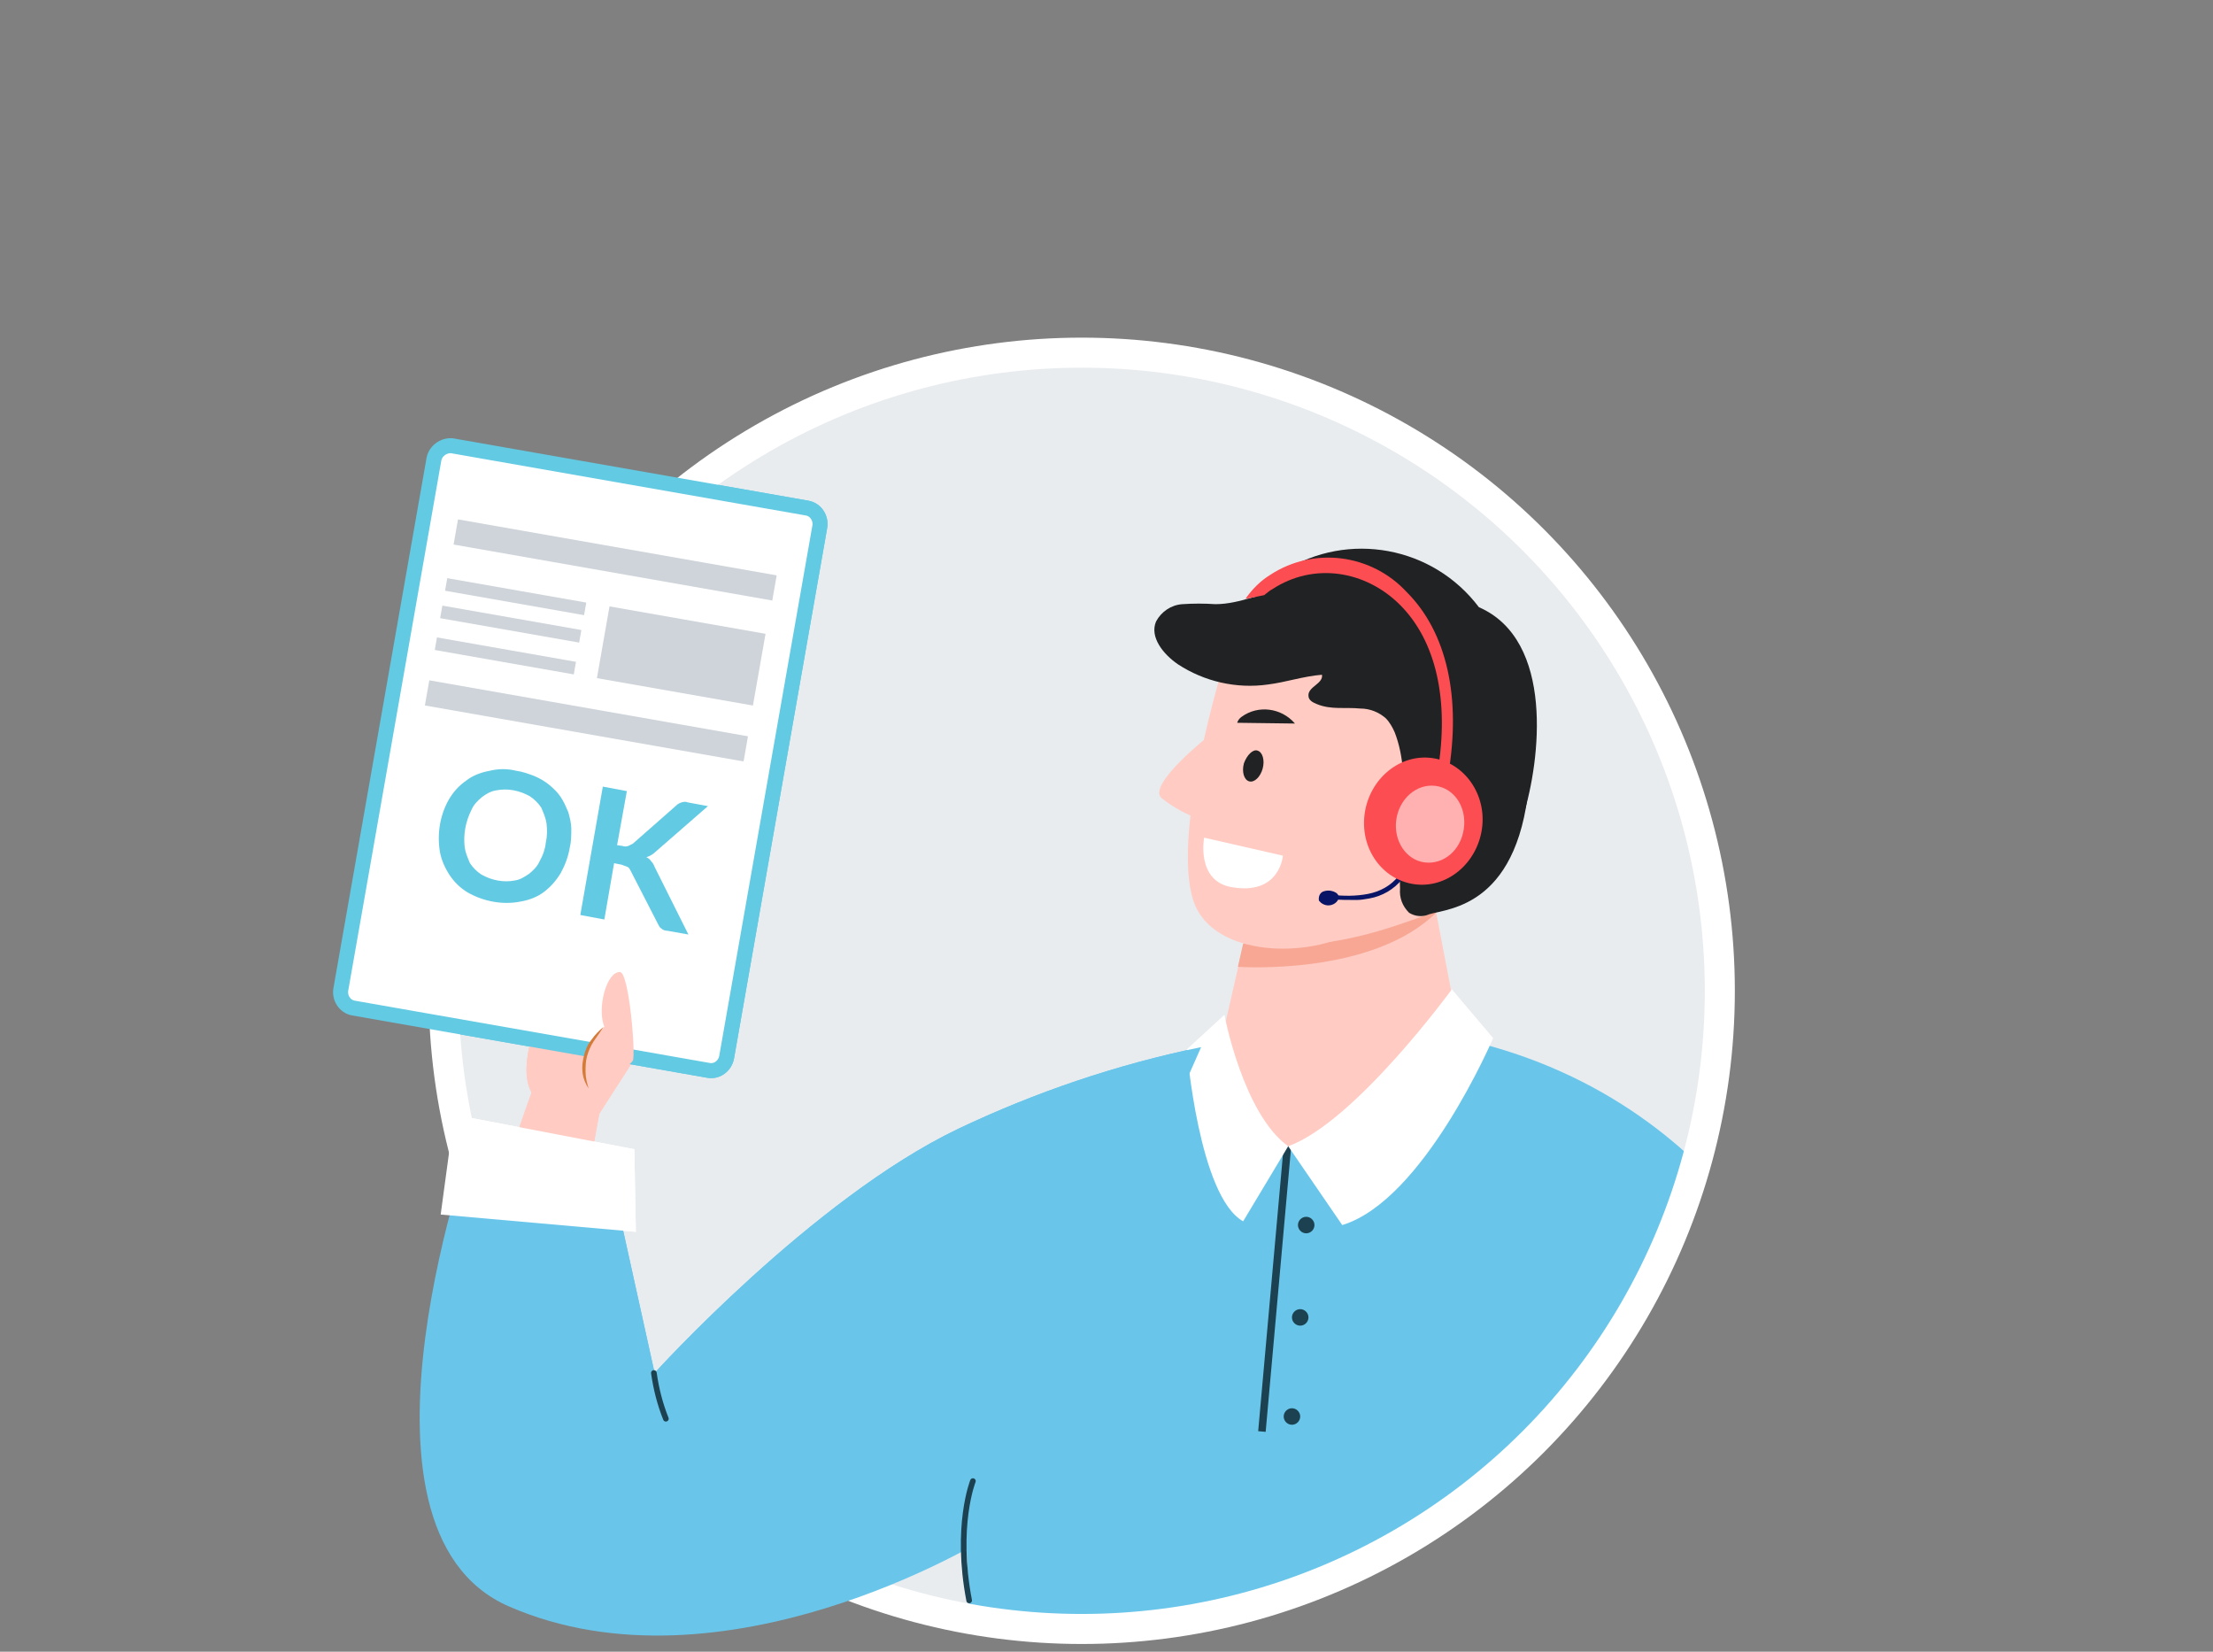 <?xml version="1.0" encoding="utf-8"?>
<!-- Generator: Adobe Illustrator 24.2.0, SVG Export Plug-In . SVG Version: 6.00 Build 0)  -->
<svg version="1.1" id="圖層_1" xmlns="http://www.w3.org/2000/svg" xmlns:xlink="http://www.w3.org/1999/xlink" x="0px" y="0px"
	 viewBox="0 0 294.8 220" style="enable-background:new 0 0 294.8 220;" xml:space="preserve">
<rect x="0" y="0" width="294.8" height="220" fill="#808080" stroke="none"/>
<style type="text/css">
	.st0{fill:none;}
	.st1{fill:#E9ECEF;}
	.st2{clip-path:url(#SVGID_2_);}
	.st3{fill:#69C6EA;}
	.st4{fill:none;stroke:#1C4151;stroke-miterlimit:10;}
	.st5{fill:#FFCBC2;}
	.st6{fill:#FFFFFF;stroke:#62CAE3;stroke-width:2;}
	.st7{fill:#62CAE3;}
	.st8{fill:#D37C3A;}
	.st9{fill:#CED4DA;}
	.st10{fill:#FFFFFF;}
	.st11{fill:#202223;}
	.st12{fill:#1C4151;}
	.st13{fill:#F7A794;}
	.st14{fill:#081466;}
	.st15{fill:#FC4D52;}
	.st16{fill:#FFB0B0;}
	.st17{fill:none;stroke:#FFFFFF;stroke-width:4;stroke-miterlimit:10;}
	.st18{fill:none;stroke:#1C4151;stroke-width:0.75;stroke-linecap:round;stroke-linejoin:round;}
</style>
<g id="Group_3423" transform="translate(-12.596 -39.228)">
	<ellipse id="Ellipse_277" class="st0" cx="156.7" cy="171.2" rx="85.3" ry="85.9"/>
	<circle id="Ellipse_278" class="st1" cx="156.7" cy="171.2" r="85"/>
	<g id="Group_3453">
		<g>
			<defs>
				<circle id="SVGID_1_" cx="156.7" cy="171.2" r="85"/>
			</defs>
			<clipPath id="SVGID_2_">
				<use xlink:href="#SVGID_1_"  style="overflow:visible;"/>
			</clipPath>
			<g id="Group_3452" class="st2">
				<g id="Group_14_1_">
					<g id="Group_1275-3_1_">
						<g id="Group_1286-2_1_">
							<g id="Group_1284-2_1_">
								<path id="Path_873-2_1_" class="st3" d="M172.6,178.7c-11.2,2.3-22.1,6-32.4,10.9c-19.4,9.3-40.4,32.5-40.4,32.5l-6.1-27.6
									l-17.7-5c0,0-19.5,53.3,4.4,63.7c28.5,12.4,63.2-12.5,63.2-12.5"/>
								<line id="Line_171-2_1_" class="st4" x1="99.7" y1="222.1" x2="103.8" y2="240.7"/>
								<g id="Group_3446">
									<g id="Group_3445">
										<g id="Group_3441">
											<g id="Group_3440">
												<path id="Path_2288" class="st5" d="M104.1,158.6c-1.7-4.4-17.2,10.3-17.9,11.7c-2.7,5.5-4.6,11.6-2.7,14.6
													c2.8,1.4,5.7,2.3,8.8,2.9c1.2-2,6-9.1,7.6-12.3C101.4,172.5,104.4,159.4,104.1,158.6z"/>
											</g>
											<path id="Path_2289" class="st5" d="M90.2,199.6c0.9-4.8,1.7-9.1,2.3-12.4c-2.9-2.8-5.2-3-8.8-3.2
												c-1.3,3.4-3,8.6-4.3,12.4"/>
										</g>
										<path id="Rectangle_857-2_1_" class="st6" d="M72.8,98.6l47.3,8.3c1.2,0.2,1.9,1.4,1.7,2.5l-12.4,70.6
											c-0.2,1.2-1.3,2-2.4,1.8l-47.3-8.3c-1.2-0.2-1.9-1.4-1.7-2.5l12.4-70.6C70.6,99.3,71.7,98.5,72.8,98.6z"/>
										<g id="Group_3442">
											<path id="Path_2290" class="st7" d="M88.5,152.1c-0.2,1.2-0.6,2.3-1.2,3.4c-0.6,1-1.3,1.8-2.2,2.5
												c-0.9,0.7-2,1.1-3.1,1.3c-2.4,0.5-5,0-7.1-1.2c-1-0.6-1.8-1.4-2.4-2.3c-0.6-0.9-1.1-2-1.3-3.1c-0.4-2.4,0-4.9,1.2-7
												c0.6-1,1.3-1.8,2.3-2.5c0.9-0.7,2-1.1,3.1-1.3c1.2-0.3,2.4-0.3,3.6,0c0.8,0.1,1.6,0.4,2.4,0.7c0.7,0.3,1.4,0.7,2,1.2
												c0.6,0.5,1.1,1,1.5,1.6c0.4,0.6,0.7,1.3,1,2c0.2,0.7,0.4,1.5,0.4,2.2C88.7,150.5,88.7,151.3,88.5,152.1z M85.3,151.5
												c0.2-0.9,0.2-1.7,0.1-2.6c-0.1-0.7-0.4-1.4-0.7-2.1c-0.4-0.6-0.9-1.1-1.5-1.5c-1.4-0.8-3-1.1-4.5-0.8
												c-0.7,0.1-1.4,0.5-1.9,0.9c-0.6,0.5-1.1,1-1.4,1.7c-0.8,1.6-1.1,3.3-0.9,5c0.1,0.7,0.4,1.4,0.7,2.1
												c0.4,0.6,0.9,1.1,1.5,1.5c1.4,0.8,3,1.1,4.5,0.8c0.7-0.1,1.3-0.5,1.9-0.9c0.6-0.5,1.1-1,1.4-1.7
												C84.9,153.2,85.2,152.4,85.3,151.5L85.3,151.5z"/>
											<path id="Path_2291" class="st7" d="M94.8,151.8l0.7,0.1c0.3,0.1,0.5,0.1,0.8,0c0.2-0.1,0.4-0.2,0.6-0.3l5.8-5.1
												c0.2-0.2,0.4-0.3,0.7-0.4c0.3-0.1,0.6-0.1,0.8,0l2.7,0.5l-7,6.1c-0.3,0.3-0.8,0.6-1.2,0.7c0.2,0.1,0.5,0.3,0.6,0.5
												c0.2,0.2,0.4,0.5,0.5,0.8l4.5,9l-2.8-0.5c-0.3,0-0.6-0.1-0.8-0.3c-0.2-0.1-0.3-0.3-0.4-0.5l-3.7-7.2
												c-0.1-0.2-0.2-0.4-0.4-0.5c-0.3-0.1-0.5-0.2-0.8-0.3l-1-0.2l-1.3,7.5l-3.2-0.6l3-17.1l3.2,0.6L94.8,151.8z"/>
										</g>
										<g id="Group_3444">
											<path id="Path_2292" class="st5" d="M90.8,183.9c-0.8-0.3-1.1-4.7,2.3-7.9c-1-2.5,0.3-7.4,2.1-7.3
												c1.2,0.1,2.1,11,1.7,11.8C95.9,182,91.3,182.9,90.8,183.9z"/>
											<g id="Group_3443">
												<path id="Path_2293" class="st8" d="M93,176c-0.6,0.5-1.1,1-1.6,1.7c-0.5,0.6-0.8,1.3-1,2.1c-0.2,0.8-0.3,1.5-0.2,2.3
													c0.1,0.8,0.4,1.5,0.8,2.1c-0.2-0.7-0.4-1.4-0.4-2.2c0-0.7,0-1.4,0.2-2.1c0.2-0.7,0.5-1.4,0.9-2
													C92.2,177.2,92.6,176.6,93,176z"/>
											</g>
										</g>
										
											<rect id="Rectangle_2267" x="92.8" y="92.3" transform="matrix(0.173 -0.985 0.985 0.173 -33.951 187.198)" class="st9" width="3.4" height="43.1"/>
										
											<rect id="Rectangle_2268" x="89.1" y="113.8" transform="matrix(0.173 -0.985 0.985 0.173 -58.312 201.269)" class="st9" width="3.4" height="43.1"/>
										
											<rect id="Rectangle_2269" x="80.5" y="109.3" transform="matrix(0.173 -0.985 0.985 0.173 -49.704 178.295)" class="st9" width="1.7" height="18.8"/>
										
											<rect id="Rectangle_2270" x="79.9" y="113" transform="matrix(0.173 -0.985 0.985 0.173 -53.899 180.718)" class="st9" width="1.7" height="18.8"/>
										
											<rect id="Rectangle_2271" x="79.1" y="117.2" transform="matrix(0.173 -0.985 0.985 0.173 -58.614 183.441)" class="st9" width="1.7" height="18.8"/>
										
											<rect id="Rectangle_2272" x="98.6" y="116.1" transform="matrix(0.173 -0.985 0.985 0.173 -39.303 206.587)" class="st9" width="9.7" height="21.1"/>
									</g>
								</g>
								<path id="Path_874-2_1_" class="st10" d="M97.3,203.3L71.3,201l1.8-13.3l24,4.6L97.3,203.3z"/>
							</g>
							<path id="Path_877-2_1_" class="st11" d="M177.9,148.7c-4.3-3.3-3.9-10.3-3.2-15.5c1-7.2,3.4-14.3,8.9-17.9
								c8.6-5.4,19.9-3.3,26,4.8c10.1,4.4,8.2,20.4,5.9,27.8c-3.1,10.3-9.2,13.7-15.4,12.7"/>
							<path id="Path_878-2_1_" class="st3" d="M251.1,210.9c8.9,22.8-12.2,109.9-16.3,112.6c-4.7,3.1-87.5,4.8-92.3,0
								c-2-2-0.6-4.3-0.2-13.2c0.6-13.6,0.9-40.6-2.5-90.8c0.9-25.3,26.2-43.1,47.4-43.7C235.4,174.4,251.1,210.9,251.1,210.9z"/>
							<path id="Path_884-2_1_" class="st5" d="M183,144l-7.8,34.3c0,0,1.5,13.4,8.9,13.7c12.4,0.5,23-14.6,23-14.6l-5.2-27.1"/>
							<line id="Line_174-2_1_" class="st4" x1="184.1" y1="191.9" x2="180.7" y2="229.9"/>
							<path id="Path_885-2_1_" class="st10" d="M206,171c0,0-12.9,17.7-21.8,20.9l7.2,10.5c10.9-3.3,20.1-24.9,20.1-24.9L206,171z"
								/>
							<path id="Path_886-2_1_" class="st10" d="M175.7,174.4c0,0,2.5,13.2,8.5,17.5l-6,10c-5.9-3.3-7.5-22.9-7.5-22.9L175.7,174.4z
								"/>
							<path id="Path_887-2_1_" class="st12" d="M187.7,202.4c0,0.6-0.5,1.1-1.1,1.1s-1.1-0.5-1.1-1.1c0-0.6,0.5-1.1,1.1-1.1
								S187.7,201.8,187.7,202.4L187.7,202.4z"/>
							<path id="Path_888-2_1_" class="st12" d="M186.9,214.7c0,0.6-0.5,1.1-1.1,1.1s-1.1-0.5-1.1-1.1c0-0.6,0.5-1.1,1.1-1.1
								S186.9,214.1,186.9,214.7L186.9,214.7z"/>
							<path id="Path_889-2_1_" class="st12" d="M185.8,227.9c0,0.6-0.5,1.1-1.1,1.1s-1.1-0.5-1.1-1.1c0-0.6,0.5-1.1,1.1-1.1
								S185.8,227.3,185.8,227.9L185.8,227.9z"/>
							<path id="Path_2294" class="st13" d="M178.2,164.9l-0.7,3.1c0,0,17.9,1.3,26.5-7.3C200.3,161.6,191.1,166.4,178.2,164.9z"/>
							<path id="Path_890-2_1_" class="st5" d="M176.7,124.1c0,0-8.4,25.3-5.1,35.2c2.6,7.5,15.5,7.6,21.6,3.9
								c7-4.2,9.2-18.7,9.9-22.8C204.9,129.5,183.4,119.3,176.7,124.1z"/>
							<path id="Path_892-2_1_" class="st11" d="M199.2,143.4c0,1.7,0.2,3.4,0.7,5.1c0.2,0.7,0.5,1.3,1,1.8c1,0.9,2.4,1.1,3.7,0.6
								c1.2-0.5,6.4-11.3,2.7-20.3c-2.5-6-5.9-9.8-12.2-11.6c-3.6-0.9-7.3-1.3-11-1.1c-3.3,0.1-6.2,1.8-9.6,1.8
								c-1.5-0.1-2.9-0.1-4.4,0c-1.5,0.1-2.8,1-3.5,2.3c-0.9,2.1,1,4.4,2.9,5.7c3.5,2.3,7.8,3.3,12,2.7c2.4-0.3,4.7-1.1,7.2-1.3
								c0.2,1.2-1.9,1.6-1.8,2.8c0,0.6,0.6,0.9,1.1,1.1c1.9,0.8,3.8,0.4,5.8,0.6c1.3,0,2.5,0.5,3.4,1.3c0.5,0.5,0.9,1.2,1.2,1.9
								c2.4,6.2,0.4,14.3,0.7,20.8c-0.1,1.2,0.3,2.3,1.2,3.2c0.8,0.5,1.8,0.6,2.7,0.2c2.6-0.8,12.3-1,13.4-18.8"/>
							<path id="Path_894-2_1_" class="st5" d="M173.8,137.1c0,0-8.4,6.6-6.5,8.4c1.6,1.3,3.5,2.3,5.5,3"/>
							<path id="Path_895-2_1_" class="st10" d="M183.5,153.2l-10.5-2.4c0,0-1.1,5.8,3.7,6.6C183.1,158.5,183.5,153.2,183.5,153.2z"
								/>
							<g id="Group_3450">
								<g id="Group_3449">
									<g id="Group_3447">
										<path id="Path_2295" class="st14" d="M193.3,159.1c0.6,0,1.1-0.1,1.7-0.2c1.7-0.3,3.3-1.2,4.4-2.6
											c0.4-0.5,0.7-1.1,0.8-1.8c0-0.1-0.1-0.3-0.3-0.3c-0.1,0-0.3,0.1-0.3,0.2c-0.1,0.5-0.3,1.1-0.7,1.5c-1,1.3-2.5,2.1-4.1,2.4
											c-1.6,0.3-3.2,0.3-4.9,0.1c-0.1,0-0.3,0.1-0.3,0.3c0,0.1,0.1,0.3,0.2,0.3C191.1,159.1,192.2,159.1,193.3,159.1z"/>
									</g>
									<g id="Group_3448">
										<path id="Path_2296" class="st14" d="M188.8,158c0.5-0.2,1-0.2,1.5,0c1.6,0.6-0.2,2.6-1.7,1.5c-0.1-0.1-0.2-0.2-0.3-0.3
											C188.2,158.7,188.4,158.2,188.8,158z"/>
									</g>
								</g>
								<path id="Path_2297" class="st15" d="M194.4,147.5c-0.7,4.7,2.3,8.9,6.6,9.5c4.3,0.6,8.3-2.7,9-7.3s-2.3-8.9-6.6-9.5
									C199.1,139.6,195.1,142.9,194.4,147.5z"/>
								<path id="Path_2298" class="st16" d="M198.6,148.4c-0.4,2.8,1.3,5.4,3.8,5.7s4.8-1.6,5.2-4.5s-1.3-5.4-3.8-5.7
									C201.3,143.6,199,145.6,198.6,148.4z"/>
							</g>
							<g id="Group_3451">
								<path id="Path_2299" class="st15" d="M204.8,143.3C204.8,143.3,204.7,143.3,204.8,143.3c-0.6-0.2-0.8-0.7-0.7-1.2
									c1.6-9.6-0.2-17.5-5-22.3c-4.6-4.6-11.5-5.7-17-2.1c-0.4,0.2-0.7,0.5-1.1,0.8l-2.5,0.5c0.9-1.3,2-2.4,3.3-3.2
									c5.8-3.8,13.5-2.8,18.2,2.3c5.3,5.3,7.3,14,5.5,24.4C205.7,142.9,205.3,143.3,204.8,143.3z"/>
							</g>
							<path id="Path_849" class="st11" d="M177.4,135.5c0.1-0.3,0.3-0.6,0.6-0.8c2.2-1.6,5.3-1.2,7.1,0.9"/>
							<path id="Path_2300" class="st11" d="M178.3,140.9c-0.3,1.1,0,2.2,0.7,2.4c0.7,0.2,1.5-0.6,1.8-1.7s0-2.2-0.7-2.4
								C179.5,139,178.7,139.8,178.3,140.9z"/>
						</g>
					</g>
				</g>
			</g>
		</g>
	</g>
	<circle id="Ellipse_279" class="st17" cx="156.7" cy="171.2" r="85"/>
	<g id="Group_1284-2-2">
		<path id="Path_873-2-2" class="st3" d="M172.6,178.7c-11.2,2.3-22.1,6-32.4,10.9c-19.4,9.3-40.4,32.5-40.4,32.5l-6.1-27.6l-17.7-5
			c0,0-19.5,53.3,4.4,63.7c28.5,12.4,63.2-8.9,63.2-8.9"/>
		<g id="Group_3460">
			<g id="Group_3459">
				<g id="Group_3455">
					<g id="Group_3454">
						<path id="Path_2301" class="st5" d="M104.1,158.6c-1.7-4.4-17.2,10.3-17.9,11.7c-2.7,5.5-4.6,11.6-2.7,14.6
							c2.8,1.4,5.7,2.3,8.8,2.9c1.2-2,6-9.1,7.6-12.3C101.4,172.5,104.4,159.4,104.1,158.6z"/>
					</g>
					<path id="Path_2302" class="st5" d="M90.2,199.6c0.9-4.8,1.7-9.1,2.3-12.4c-2.9-2.8-5.2-3-8.8-3.2c-1.3,3.4-3,8.6-4.3,12.4"/>
				</g>
				<path id="Rectangle_857-2-2" class="st6" d="M72.8,98.6l47.3,8.3c1.2,0.2,1.9,1.4,1.7,2.5l-12.4,70.6c-0.2,1.2-1.3,2-2.4,1.8
					l-47.3-8.3c-1.2-0.2-1.9-1.4-1.7-2.5l12.4-70.6C70.6,99.3,71.7,98.5,72.8,98.6z"/>
				<g id="Group_3456">
					<path id="Path_2303" class="st7" d="M88.5,152.1c-0.2,1.2-0.6,2.3-1.2,3.4c-0.6,1-1.3,1.8-2.2,2.5c-0.9,0.7-2,1.1-3.1,1.3
						c-2.4,0.5-5,0-7.1-1.2c-1-0.6-1.8-1.4-2.4-2.3c-0.6-0.9-1.1-2-1.3-3.1c-0.4-2.4,0-4.9,1.2-7c0.6-1,1.3-1.8,2.3-2.5
						c0.9-0.7,2-1.1,3.1-1.3c1.2-0.3,2.4-0.3,3.6,0c0.8,0.1,1.6,0.4,2.4,0.7c0.7,0.3,1.4,0.7,2,1.2c0.6,0.5,1.1,1,1.5,1.6
						c0.4,0.6,0.7,1.3,1,2c0.2,0.7,0.4,1.5,0.4,2.2C88.7,150.5,88.7,151.3,88.5,152.1z M85.3,151.5c0.2-0.9,0.2-1.7,0.1-2.6
						c-0.1-0.7-0.4-1.4-0.7-2.1c-0.4-0.6-0.9-1.1-1.5-1.5c-1.4-0.8-3-1.1-4.5-0.8c-0.7,0.1-1.4,0.5-1.9,0.9c-0.6,0.5-1.1,1-1.4,1.7
						c-0.8,1.6-1.1,3.3-0.9,5c0.1,0.7,0.4,1.4,0.7,2.1c0.4,0.6,0.9,1.1,1.5,1.5c1.4,0.8,3,1.1,4.5,0.8c0.7-0.1,1.3-0.5,1.9-0.9
						c0.6-0.5,1.1-1,1.4-1.7C84.9,153.2,85.2,152.4,85.3,151.5L85.3,151.5z"/>
					<path id="Path_2304" class="st7" d="M94.8,151.8l0.7,0.1c0.3,0.1,0.5,0.1,0.8,0c0.2-0.1,0.4-0.2,0.6-0.3l5.8-5.1
						c0.2-0.2,0.4-0.3,0.7-0.4c0.3-0.1,0.6-0.1,0.8,0l2.7,0.5l-7,6.1c-0.3,0.3-0.8,0.6-1.2,0.7c0.2,0.1,0.5,0.3,0.6,0.5
						c0.2,0.2,0.4,0.5,0.5,0.8l4.5,9l-2.8-0.5c-0.3,0-0.6-0.1-0.8-0.3c-0.2-0.1-0.3-0.3-0.4-0.5l-3.7-7.2c-0.1-0.2-0.2-0.4-0.4-0.5
						c-0.3-0.1-0.5-0.2-0.8-0.3l-1-0.2l-1.3,7.5l-3.2-0.6l3-17.1l3.2,0.6L94.8,151.8z"/>
				</g>
				<g id="Group_3458">
					<path id="Path_2305" class="st5" d="M90.8,183.9c-0.8-0.3-1.1-4.7,2.3-7.9c-1-2.5,0.3-7.4,2.1-7.3c1.2,0.1,2.1,11,1.7,11.8
						C95.9,182,91.3,182.9,90.8,183.9z"/>
					<g id="Group_3457">
						<path id="Path_2306" class="st8" d="M93,176c-0.6,0.5-1.1,1-1.6,1.7c-0.5,0.6-0.8,1.3-1,2.1c-0.2,0.8-0.3,1.5-0.2,2.3
							c0.1,0.8,0.4,1.5,0.8,2.1c-0.2-0.7-0.4-1.4-0.4-2.2c0-0.7,0-1.4,0.2-2.1c0.2-0.7,0.5-1.4,0.9-2C92.2,177.2,92.6,176.6,93,176z
							"/>
					</g>
				</g>
				
					<rect id="Rectangle_2273" x="92.8" y="92.3" transform="matrix(0.173 -0.985 0.985 0.173 -33.951 187.198)" class="st9" width="3.4" height="43.1"/>
				
					<rect id="Rectangle_2274" x="89.1" y="113.8" transform="matrix(0.173 -0.985 0.985 0.173 -58.312 201.269)" class="st9" width="3.4" height="43.1"/>
				
					<rect id="Rectangle_2275" x="80.5" y="109.3" transform="matrix(0.173 -0.985 0.985 0.173 -49.704 178.295)" class="st9" width="1.7" height="18.8"/>
				
					<rect id="Rectangle_2276" x="79.9" y="113" transform="matrix(0.173 -0.985 0.985 0.173 -53.899 180.718)" class="st9" width="1.7" height="18.8"/>
				
					<rect id="Rectangle_2277" x="79.1" y="117.2" transform="matrix(0.173 -0.985 0.985 0.173 -58.614 183.441)" class="st9" width="1.7" height="18.8"/>
				
					<rect id="Rectangle_2278" x="98.6" y="116.1" transform="matrix(0.173 -0.985 0.985 0.173 -39.303 206.587)" class="st9" width="9.7" height="21.1"/>
			</g>
		</g>
		<path id="Path_874-2-2" class="st10" d="M97.3,203.3L71.3,201l1.8-13.3l24,4.6L97.3,203.3z"/>
		<path id="Path_2307" class="st18" d="M99.7,222.1c0.3,2.1,0.8,4.1,1.6,6.1"/>
	</g>
	<path id="Path_2308" class="st18" d="M142.2,236.5c0,0-2.4,6-0.5,15.9"/>
</g>
</svg>

